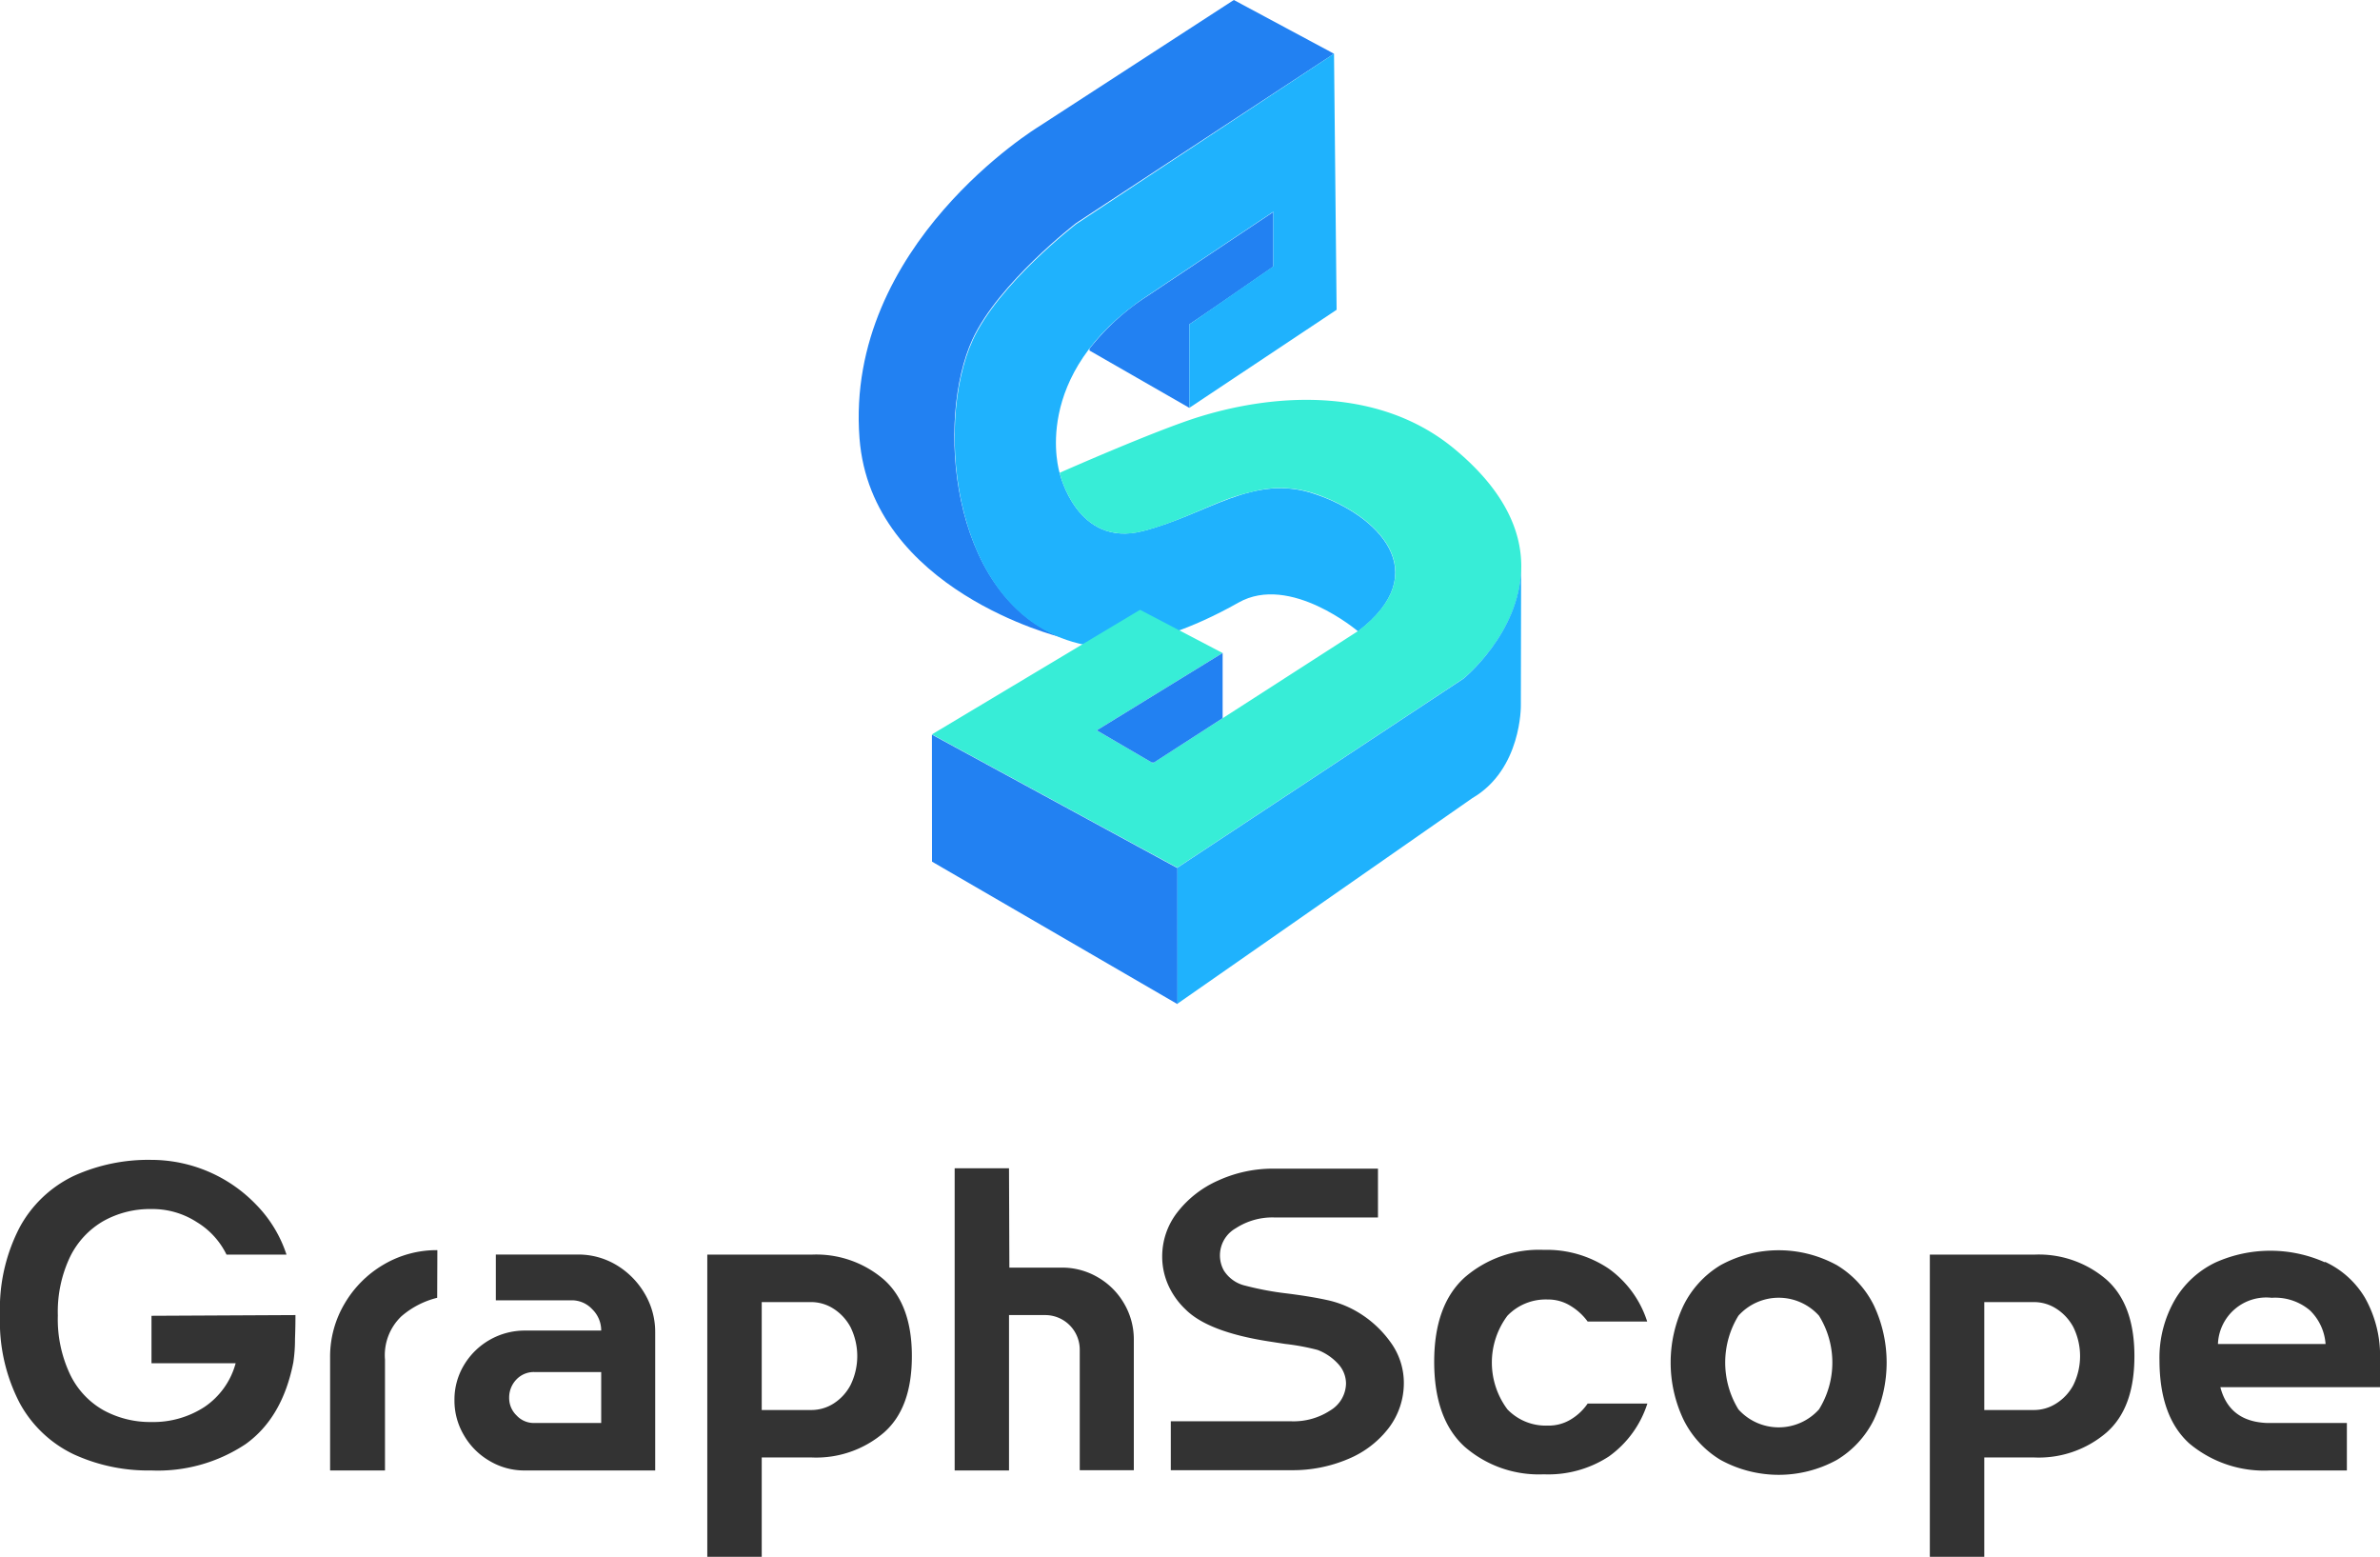 <svg xmlns="http://www.w3.org/2000/svg" viewBox="0 0 265.83 173.83"><defs><style>.cls-1{fill:#333;}.cls-2{fill:#2281f2;}.cls-3{fill:#1fb2fd;}.cls-4{fill:#37edd7;}</style></defs><title>资源 2xxx</title><g id="图层_2" data-name="图层 2"><g id="图层_1-2" data-name="图层 1"><path class="cls-1" d="M33,146.84c0,.45,0,1.34-.05,2.67a17.16,17.16,0,0,1-.19,2.63q-1.22,6.17-5.33,9.11a17.71,17.71,0,0,1-10.53,2.94,19.93,19.93,0,0,1-8.68-1.81,13.46,13.46,0,0,1-6-5.68A19.68,19.68,0,0,1,0,146.84,19.66,19.66,0,0,1,2.22,137a13.48,13.48,0,0,1,6-5.69,20.08,20.08,0,0,1,8.68-1.8,16.26,16.26,0,0,1,11.71,5A14.3,14.3,0,0,1,32,140.09h-6.7A8.68,8.68,0,0,0,22,136.47,9.13,9.13,0,0,0,16.92,135a10.67,10.67,0,0,0-5.35,1.33,9.35,9.35,0,0,0-3.74,4,14.25,14.25,0,0,0-1.37,6.56,14.39,14.39,0,0,0,1.37,6.58,9.12,9.12,0,0,0,3.74,4,10.87,10.87,0,0,0,5.35,1.31,10.47,10.47,0,0,0,5.9-1.67,8.57,8.57,0,0,0,3.5-4.89h-9.4v-5.3Z"/><path class="cls-1" d="M48.83,144.91a9.66,9.66,0,0,0-4,2.07A6,6,0,0,0,43,151.8v12.39H36.87V151.56a11.6,11.6,0,0,1,1.62-6,12.15,12.15,0,0,1,4.36-4.36,11.66,11.66,0,0,1,6-1.61Z"/><path class="cls-1" d="M68.88,141.27A9,9,0,0,1,72,144.43a8.37,8.37,0,0,1,1.18,4.34v15.42H58.61a7.56,7.56,0,0,1-3.92-1.06,7.82,7.82,0,0,1-2.87-2.87,7.57,7.57,0,0,1-1.06-3.93,7.47,7.47,0,0,1,1.06-3.9,7.9,7.9,0,0,1,6.79-3.86h8.54a3.3,3.3,0,0,0-1-2.38,3.1,3.1,0,0,0-2.31-1H55.38v-5.11h9.16A8.27,8.27,0,0,1,68.88,141.27Zm-1.73,17.62V153.2H59.67a2.68,2.68,0,0,0-2,.84,2.9,2.9,0,0,0-.8,2.05,2.69,2.69,0,0,0,.82,1.95,2.63,2.63,0,0,0,2,.85Z"/><path class="cls-1" d="M98.74,142.89q3.11,2.79,3.11,8.53c0,3.82-1,6.67-3.11,8.53a11.62,11.62,0,0,1-8.07,2.79H85.08v11.09H79V140.09H90.67A11.57,11.57,0,0,1,98.74,142.89Zm-8.07,14.55a4.62,4.62,0,0,0,2.43-.72A5.44,5.44,0,0,0,95,154.65a7.33,7.33,0,0,0,0-6.46,5.55,5.55,0,0,0-1.93-2.08,4.62,4.62,0,0,0-2.43-.72H85.08v12.05Z"/><path class="cls-1" d="M112.74,141.54h5.88a7.88,7.88,0,0,1,4,1.08,8,8,0,0,1,2.94,2.94,7.88,7.88,0,0,1,1.08,4v14.6H120.6V150.74a3.86,3.86,0,0,0-3.9-3.9h-4v17.35h-6.07V130.45h6.07Z"/><path class="cls-1" d="M153.91,135.94H142.34a7.5,7.5,0,0,0-4.32,1.21,3.48,3.48,0,0,0-1.32,4.72,3.86,3.86,0,0,0,2.41,1.69,33.88,33.88,0,0,0,4.67.87c1.74.22,3.2.46,4.39.72a11.32,11.32,0,0,1,3.23,1.21,12.09,12.09,0,0,1,3.9,3.49,7.69,7.69,0,0,1,1.5,4.56,8.28,8.28,0,0,1-1.66,5,11,11,0,0,1-4.56,3.5,15.79,15.79,0,0,1-6.31,1.25h-13.5V158.7h13.5a7.47,7.47,0,0,0,4.31-1.21,3.57,3.57,0,0,0,1.76-3,3.24,3.24,0,0,0-.87-2.19,6,6,0,0,0-2.31-1.57,25.73,25.73,0,0,0-3.62-.67l-1.88-.29q-6.75-1.06-9.25-3.57a8.52,8.52,0,0,1-1.93-2.72,7.79,7.79,0,0,1-.67-3.21,8,8,0,0,1,1.68-4.89,11.78,11.78,0,0,1,4.56-3.56,14.72,14.72,0,0,1,6.29-1.33h11.57Z"/><path class="cls-1" d="M179.69,141.66a11.59,11.59,0,0,1,4.29,5.9h-6.65a6.53,6.53,0,0,0-1.88-1.73,4.74,4.74,0,0,0-2.6-.73,5.94,5.94,0,0,0-4.48,1.81,8.73,8.73,0,0,0,0,10.46,5.94,5.94,0,0,0,4.48,1.81,4.77,4.77,0,0,0,2.67-.73,6,6,0,0,0,1.81-1.73H184a11.59,11.59,0,0,1-4.29,5.9,12.38,12.38,0,0,1-7.28,2,12.63,12.63,0,0,1-8.84-3.08q-3.39-3.09-3.4-9.45t3.4-9.45a12.68,12.68,0,0,1,8.84-3.08A12.38,12.38,0,0,1,179.69,141.66Z"/><path class="cls-1" d="M205.17,141.27a10.85,10.85,0,0,1,4.14,4.51,15,15,0,0,1,0,12.72,10.85,10.85,0,0,1-4.14,4.51,13.5,13.5,0,0,1-13,0,10.85,10.85,0,0,1-4.14-4.51,14.86,14.86,0,0,1,0-12.72,10.85,10.85,0,0,1,4.14-4.51,13.5,13.5,0,0,1,13,0Zm-2,16.1a9.92,9.92,0,0,0,0-10.46,6.05,6.05,0,0,0-9,0,10,10,0,0,0,0,10.46,6.05,6.05,0,0,0,9,0Z"/><path class="cls-1" d="M235.29,142.89c2.08,1.86,3.11,4.7,3.11,8.53s-1,6.67-3.11,8.53a11.62,11.62,0,0,1-8.07,2.79h-5.59v11.09h-6.08V140.09h11.67A11.57,11.57,0,0,1,235.29,142.89Zm-8.07,14.55a4.6,4.6,0,0,0,2.43-.72,5.44,5.44,0,0,0,1.93-2.07,7.33,7.33,0,0,0,0-6.46,5.55,5.55,0,0,0-1.93-2.08,4.6,4.6,0,0,0-2.43-.72h-5.59v12.05Z"/><path class="cls-1" d="M259.68,140.89a10.09,10.09,0,0,1,4.46,4,13.16,13.16,0,0,1,1.69,7v3H248q1,3.86,5.26,4h8.87v5.3h-8.58a13,13,0,0,1-9-3q-3.34-3-3.35-9.3A12.91,12.91,0,0,1,243,145a10.53,10.53,0,0,1,4.49-4.05,15,15,0,0,1,12.19,0Zm.07,9.18a5.79,5.79,0,0,0-1.73-3.74,6,6,0,0,0-4.29-1.42,5.4,5.4,0,0,0-6,5.16Z"/><path class="cls-2" d="M132.84,45.54V36.22l2.94-2,6.44-4.45v-6.1l-14.13,9.43a26.21,26.21,0,0,0-6.4,5.84v.2Z"/><path class="cls-2" d="M108.61,37.91c2.88-6.29,11.59-13,11.59-13L149,6,137.81,0,116,14.15S94.35,27.31,96,48.93c1.3,17,22.42,22.2,22.42,22.2C106,66.08,104.57,46.73,108.61,37.91Z"/><path class="cls-3" d="M149,6l-28.77,19s-8.71,6.69-11.59,13c-4.32,9.42-2.34,31,12.51,34,0,0,6.2,1.49,17.19-4.72,5.75-3.25,13.35,3.22,13.35,3.22,8.66-6.62,2.16-13-4.81-15.33C140,52.8,135,57.41,127.63,59.3s-9.28-6.51-9.28-6.51-3.46-10.92,9.74-19.72l14.13-9.43v6.1l-9.38,6.48v9.32l16.45-10.95Z"/><path class="cls-4" d="M162.42,50.1c-8.19-6.77-19.52-6.33-28.5-3.55-4.87,1.51-15.56,6.24-15.56,6.24a10.74,10.74,0,0,0,.45,1.4c.06.15.13.32.21.49s.15.33.24.5.25.49.4.74.2.32.31.48.34.47.52.7.3.34.46.5a6.57,6.57,0,0,0,2.58,1.66l.5.14a7.28,7.28,0,0,0,3.6-.1h.05c4.75-1.23,8.34-3.55,12-4.34a12.16,12.16,0,0,1,7.2.17c7,2.38,13.47,8.71,4.81,15.33h0L128.77,85.21h0l-6.28-3.66,14.06-8.64-9.21-4.82L104.09,82h0l16.07,8.73h0l11.33,6.15,32-21.14S178.64,63.52,162.42,50.1Z"/><path class="cls-3" d="M169.9,63.41h0s0,.08,0,.12c-.18,7.18-6.44,12.25-6.44,12.25l-32,21.14v15.19l33-23c5.51-3.21,5.41-10.33,5.41-10.33Z"/><polygon class="cls-2" points="136.56 72.91 136.56 72.91 136.56 72.91 122.5 81.55 128.65 85.14 128.87 85.15 136.56 80.19 136.56 72.91"/><polygon class="cls-2" points="131.49 96.92 104.09 82.03 104.1 96.21 131.5 112.11 131.49 96.92"/></g></g></svg>